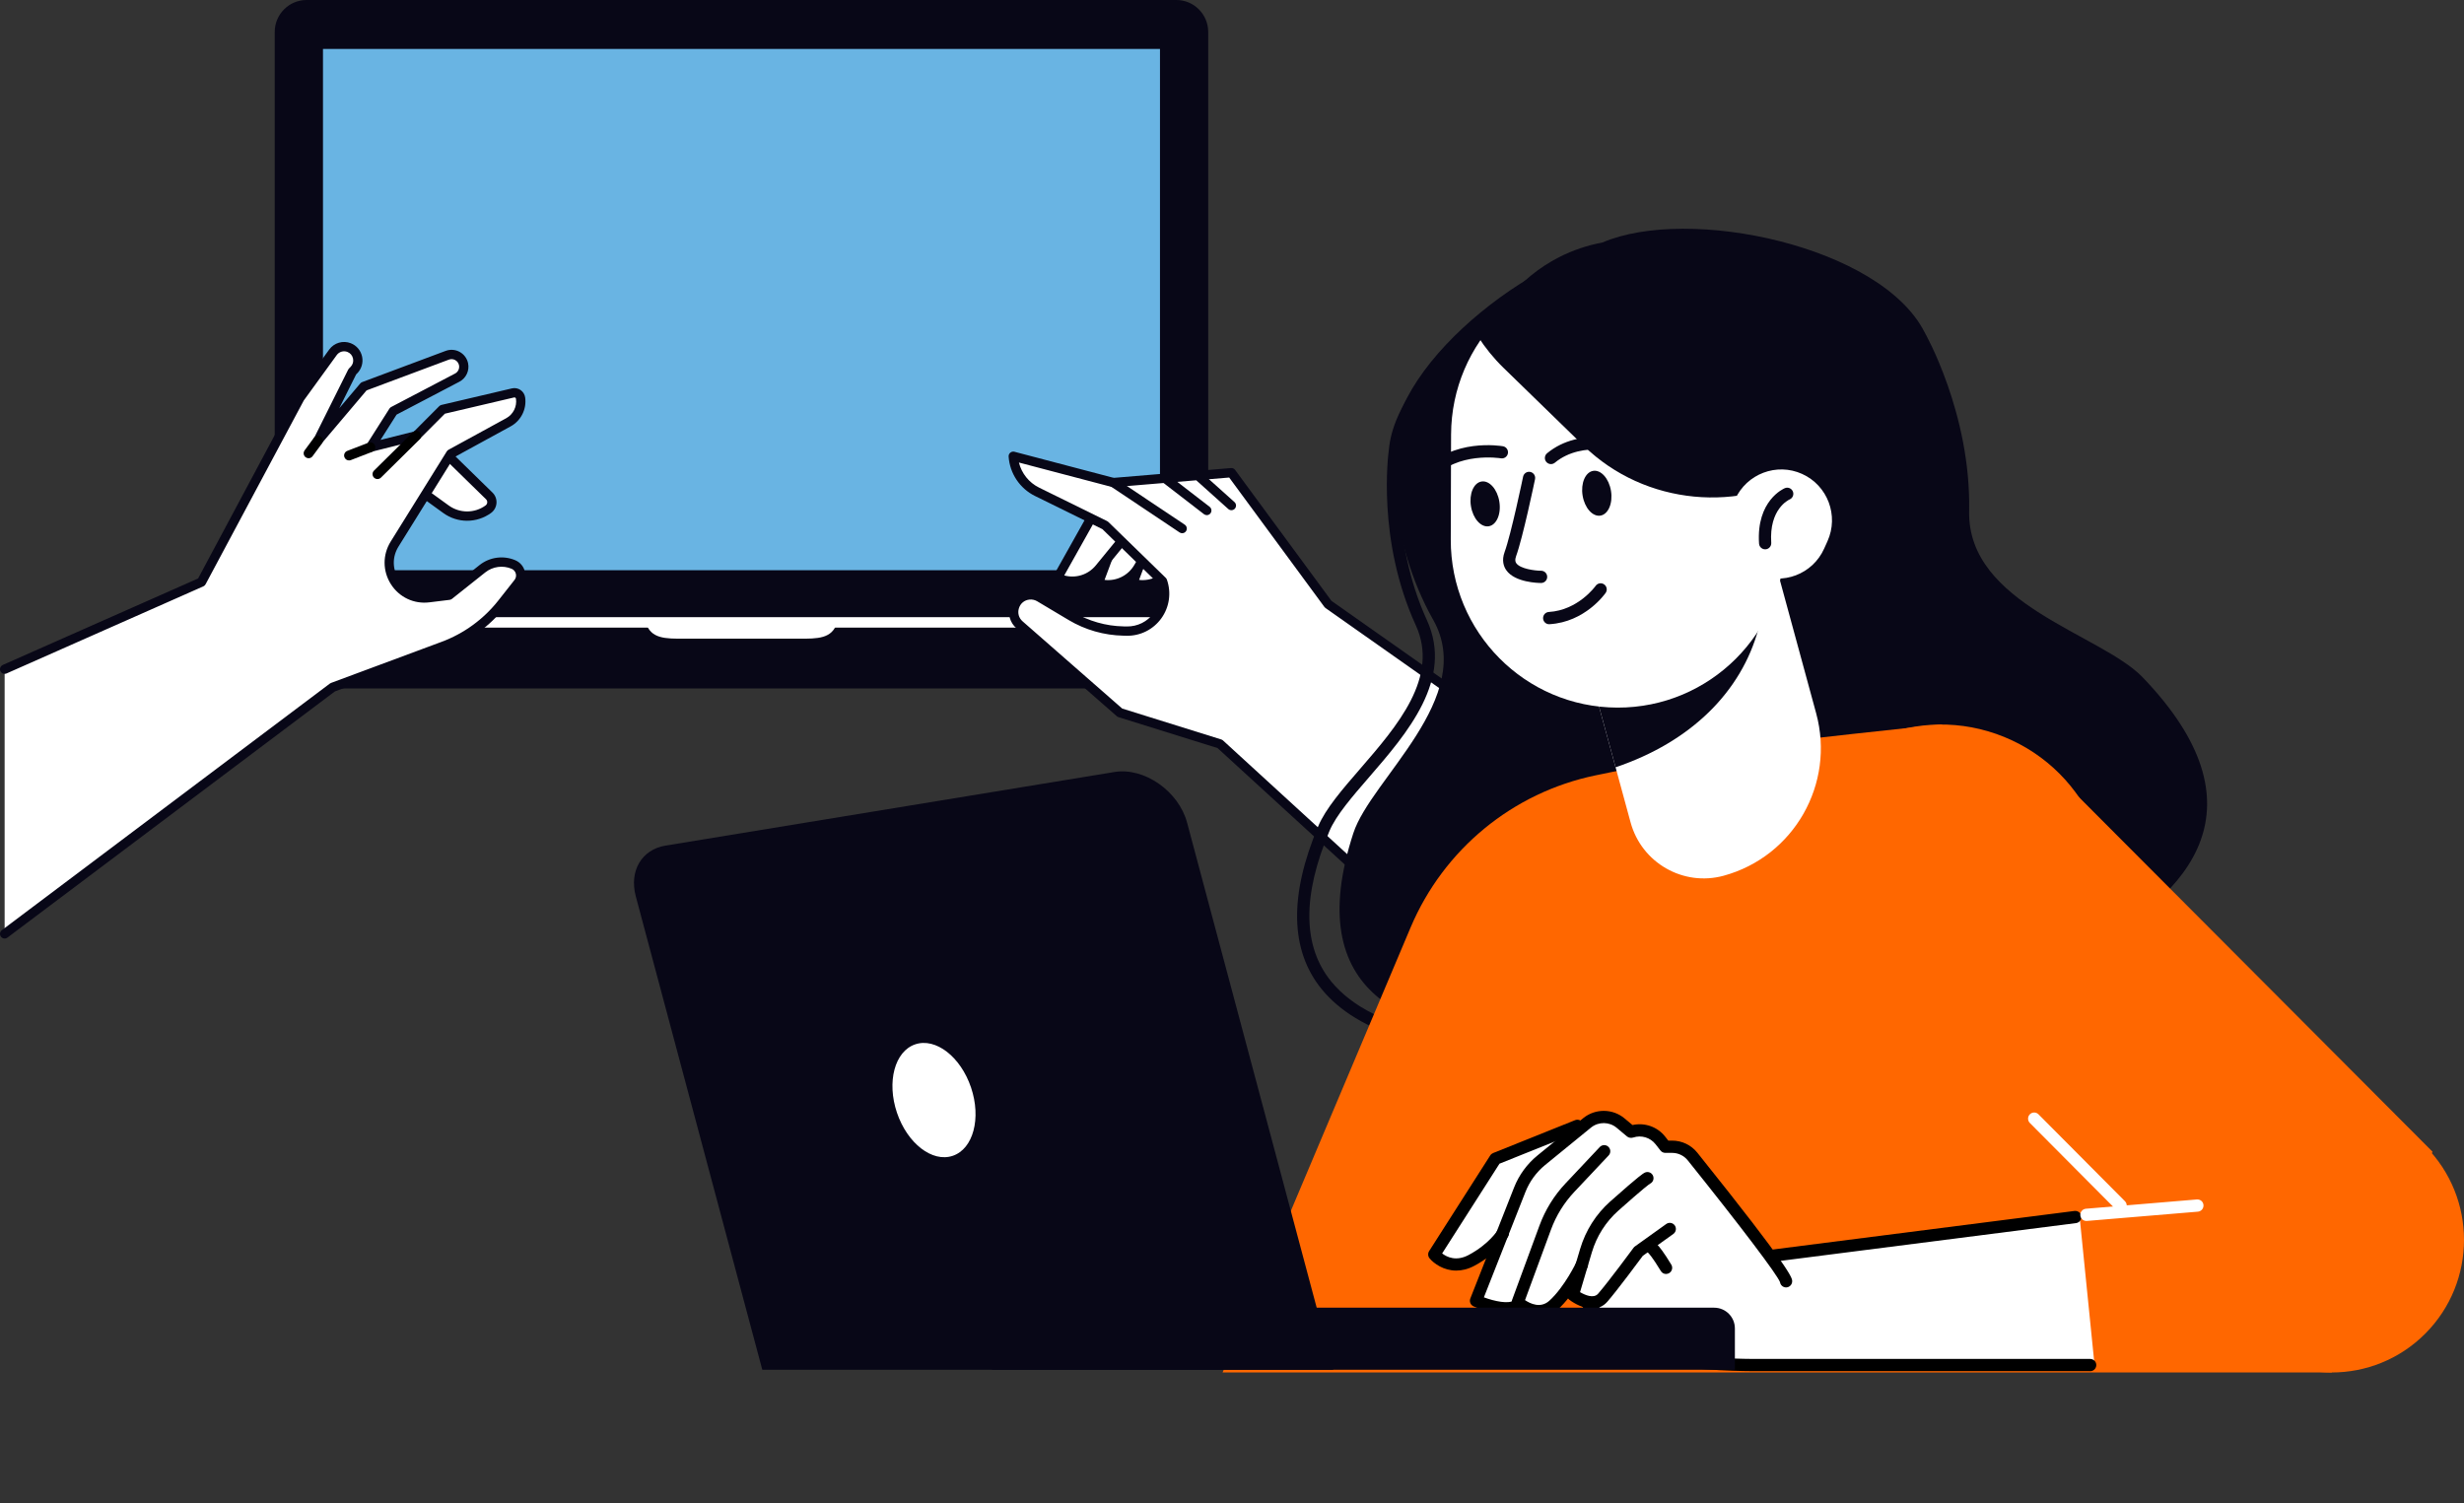 <svg width="377" height="230" viewBox="0 0 377 230" fill="none" xmlns="http://www.w3.org/2000/svg">
<rect x="0" y="0" width="377" height="230" fill="#333333" stroke="none"/>
<g clip-path="url(#clip0_213_2)">
<path d="M130.628 95.17H95.628V99.696H130.628V95.17Z" fill="white"/>
<path d="M130.628 100.408H95.628C95.236 100.408 94.918 100.089 94.918 99.696V95.17C94.918 94.776 95.236 94.457 95.628 94.457H130.628C131.02 94.457 131.338 94.776 131.338 95.17V99.696C131.338 100.089 131.02 100.408 130.628 100.408ZM96.337 98.985H129.918V95.882H96.337V98.985Z" fill="#080717"/>
<path d="M42.033 95.685V4.891C42.033 2.192 44.224 0 46.911 0H179.981C182.675 0 184.861 2.192 184.861 4.891V95.685H42.033Z" fill="#080717"/>
<path d="M177.481 7.489H49.417V87.248H177.481V7.489Z" fill="#69B4E3"/>
<path d="M206.137 100.545V95.235H128.08C127.347 97.776 125.035 97.723 122.263 97.723H104.629C101.857 97.723 99.541 97.776 98.811 95.235H20.755V100.545C20.755 100.545 27.163 105.342 31.873 105.342H195.021C199.729 105.342 206.138 100.545 206.138 100.545H206.137Z" fill="#080717"/>
<path d="M206.137 96.034H20.755C20.314 96.034 19.956 95.677 19.956 95.234C19.956 94.791 20.313 94.433 20.755 94.433H206.138C206.579 94.433 206.937 94.791 206.937 95.234C206.937 95.677 206.58 96.034 206.138 96.034H206.137Z" fill="white"/>
<path d="M65.952 67.178L74.856 75.88C75.448 76.458 75.376 77.431 74.707 77.915C72.776 79.313 70.169 79.313 68.238 77.915L62.44 73.717L65.952 67.176V67.178Z" fill="white"/>
<path d="M71.473 79.679C70.195 79.679 68.915 79.284 67.823 78.494L62.023 74.295C61.735 74.085 61.645 73.695 61.814 73.38L65.328 66.84C65.433 66.644 65.625 66.508 65.845 66.474C66.066 66.441 66.289 66.513 66.449 66.668L75.354 75.37C75.786 75.793 76.009 76.382 75.963 76.985C75.919 77.589 75.612 78.139 75.124 78.492C74.032 79.283 72.754 79.677 71.473 79.677V79.679ZM63.359 73.506L68.654 77.339C70.341 78.559 72.606 78.559 74.292 77.339C74.496 77.192 74.54 76.988 74.548 76.88C74.555 76.772 74.543 76.565 74.362 76.389L66.131 68.344L63.359 73.504V73.506Z" fill="#080717"/>
<path d="M0.71 142.891L50.897 105.16L67.811 98.873C71.354 97.555 74.469 95.285 76.812 92.311L79.28 89.177C80.023 88.233 79.665 86.839 78.559 86.372C76.975 85.704 75.153 85.953 73.808 87.024L68.714 91.073L65.608 91.455C61.112 92.009 57.984 87.091 60.381 83.238L68.966 69.439L77.802 64.608C79.128 63.883 79.865 62.409 79.652 60.909C79.574 60.357 79.038 59.99 78.495 60.117L67.711 62.647L63.696 66.672L56.669 68.432L60.182 62.899L69.96 57.774C70.706 57.384 71.1 56.542 70.924 55.716C70.683 54.595 69.508 53.95 68.437 54.35L55.664 59.125L48.637 67.425L53.907 56.861L54.136 56.632C55.21 55.555 54.827 53.726 53.411 53.174C52.521 52.826 51.509 53.124 50.946 53.899L45.878 60.885L30.823 89.058L0.71 102.392V142.89V142.891Z" fill="white"/>
<path d="M0.71 143.603C0.494 143.603 0.281 143.505 0.142 143.318C-0.094 143.004 -0.03 142.558 0.284 142.323L50.47 104.591C50.526 104.55 50.585 104.517 50.649 104.493L67.563 98.206C70.986 96.934 73.991 94.744 76.253 91.871L78.721 88.737C78.937 88.464 79.011 88.112 78.924 87.775C78.838 87.437 78.603 87.165 78.282 87.028C76.937 86.46 75.391 86.674 74.247 87.582L69.153 91.632C69.051 91.713 68.927 91.764 68.798 91.781L65.691 92.163C63.34 92.453 61.083 91.388 59.808 89.384C58.534 87.38 58.521 84.882 59.776 82.864L68.36 69.065C68.426 68.961 68.515 68.875 68.623 68.817L77.46 63.986C78.519 63.406 79.118 62.211 78.946 61.013C78.933 60.922 78.876 60.871 78.843 60.849C78.811 60.827 78.741 60.792 78.654 60.814L68.068 63.298L64.196 67.179C64.105 67.27 63.991 67.336 63.866 67.367L56.84 69.127C56.557 69.199 56.262 69.089 56.091 68.853C55.921 68.616 55.912 68.3 56.069 68.055L59.582 62.522C59.649 62.416 59.743 62.331 59.852 62.274L69.631 57.151C70.092 56.908 70.338 56.383 70.229 55.873C70.158 55.541 69.947 55.258 69.65 55.095C69.355 54.931 69.003 54.907 68.686 55.025L56.086 59.734L49.179 67.894C48.947 68.169 48.547 68.226 48.247 68.028C47.947 67.83 47.843 67.438 48.004 67.116L53.274 56.552C53.308 56.484 53.353 56.421 53.407 56.367L53.636 56.138C53.976 55.797 54.113 55.333 54.014 54.862C53.916 54.392 53.602 54.021 53.156 53.846C52.566 53.617 51.894 53.813 51.523 54.326L46.483 61.272L31.451 89.403C31.375 89.542 31.256 89.653 31.113 89.717L0.997 103.045C0.639 103.203 0.22 103.04 0.061 102.681C-0.097 102.322 0.065 101.902 0.423 101.743L30.311 88.51L45.252 60.553C45.267 60.525 45.284 60.498 45.303 60.471L50.371 53.484C51.121 52.449 52.475 52.05 53.667 52.514C54.557 52.86 55.205 53.627 55.402 54.564C55.598 55.5 55.313 56.462 54.638 57.139L54.49 57.287L51.905 62.469L55.122 58.669C55.2 58.576 55.301 58.505 55.415 58.462L68.188 53.688C68.892 53.425 69.673 53.481 70.332 53.843C70.992 54.205 71.459 54.834 71.617 55.571C71.86 56.705 71.313 57.871 70.287 58.408L60.676 63.443L58.221 67.311L63.329 66.031L67.205 62.145C67.299 62.051 67.417 61.986 67.546 61.956L78.331 59.426C78.782 59.32 79.261 59.409 79.645 59.673C80.028 59.935 80.286 60.351 80.351 60.811C80.605 62.594 79.716 64.372 78.137 65.235L69.466 69.976L60.979 83.616C60.001 85.187 60.011 87.057 61.005 88.616C61.998 90.177 63.686 90.974 65.517 90.749L68.426 90.391L73.363 86.466C74.913 85.234 77.009 84.946 78.832 85.715C79.565 86.024 80.1 86.645 80.298 87.417C80.497 88.189 80.328 88.991 79.835 89.618L77.367 92.751C74.943 95.829 71.724 98.176 68.056 99.539L51.239 105.791L1.137 143.461C1.009 143.558 0.86 143.603 0.712 143.603H0.71Z" fill="#080717"/>
<path d="M57.755 73.299C57.56 73.299 57.366 73.224 57.218 73.074C56.925 72.777 56.928 72.298 57.225 72.005L63.164 66.135C63.461 65.842 63.939 65.844 64.231 66.142C64.524 66.44 64.521 66.918 64.224 67.212L58.285 73.081C58.139 73.227 57.947 73.299 57.755 73.299Z" fill="black"/>
<path d="M53.406 70.449C53.103 70.449 52.816 70.266 52.701 69.964C52.55 69.573 52.745 69.136 53.135 68.987L56.397 67.729C56.786 67.579 57.222 67.773 57.371 68.163C57.522 68.553 57.327 68.991 56.938 69.14L53.676 70.398C53.586 70.432 53.495 70.449 53.404 70.449H53.406Z" fill="black"/>
<path d="M47.215 70.113C47.059 70.113 46.903 70.065 46.768 69.965C46.432 69.717 46.361 69.243 46.61 68.907L48.032 66.978C48.279 66.644 48.752 66.571 49.088 66.82C49.423 67.068 49.494 67.542 49.245 67.878L47.823 69.807C47.675 70.008 47.447 70.113 47.215 70.113Z" fill="black"/>
<path d="M178.176 76.287L173.328 89.26C175.675 89.944 178.186 88.945 179.427 86.836L183.75 79.494L178.174 76.287H178.176Z" fill="white"/>
<path d="M174.821 90.184C174.26 90.184 173.69 90.106 173.129 89.942C172.94 89.887 172.781 89.754 172.693 89.578C172.604 89.401 172.593 89.195 172.663 89.01L177.511 76.037C177.583 75.842 177.739 75.688 177.934 75.617C178.13 75.545 178.348 75.565 178.528 75.669L184.103 78.876C184.268 78.969 184.388 79.128 184.437 79.311C184.486 79.495 184.459 79.692 184.362 79.855L180.04 87.198C178.929 89.085 176.925 90.186 174.822 90.186L174.821 90.184ZM174.284 88.73C176.083 88.942 177.872 88.079 178.816 86.474L182.773 79.751L178.546 77.322L174.284 88.73Z" fill="#080717"/>
<path d="M172.893 76.287L168.045 89.26C170.392 89.944 172.903 88.945 174.145 86.836L178.467 79.494L172.891 76.287H172.893Z" fill="white"/>
<path d="M169.54 90.184C168.978 90.184 168.409 90.106 167.847 89.942C167.658 89.887 167.499 89.754 167.411 89.578C167.323 89.401 167.312 89.195 167.381 89.01L172.229 76.037C172.302 75.842 172.458 75.688 172.653 75.617C172.849 75.545 173.065 75.565 173.247 75.669L178.822 78.876C178.987 78.969 179.106 79.128 179.156 79.311C179.204 79.495 179.177 79.692 179.081 79.855L174.758 87.198C173.647 89.085 171.644 90.186 169.541 90.186L169.54 90.184ZM169.001 88.73C170.801 88.942 172.589 88.079 173.534 86.474L177.491 79.751L173.264 77.322L169.001 88.73Z" fill="#080717"/>
<path d="M168.583 76.347L161.809 88.421C164.024 89.457 166.657 88.857 168.207 86.963L173.602 80.371L168.583 76.346V76.347Z" fill="white"/>
<path d="M164.069 89.638C163.204 89.638 162.33 89.452 161.508 89.066C161.328 88.982 161.192 88.827 161.132 88.639C161.071 88.451 161.093 88.245 161.189 88.072L167.964 75.998C168.066 75.816 168.242 75.688 168.447 75.648C168.65 75.608 168.863 75.661 169.025 75.79L174.044 79.816C174.192 79.934 174.287 80.108 174.307 80.297C174.327 80.486 174.27 80.676 174.149 80.823L168.754 87.414C167.573 88.857 165.84 89.636 164.068 89.636L164.069 89.638ZM162.833 88.045C164.581 88.529 166.478 87.953 167.657 86.513L172.596 80.478L168.791 77.427L162.832 88.045H162.833Z" fill="#080717"/>
<path d="M224.29 107.288L203.211 92.446L188.406 72.324L170.338 73.833L155.031 69.808C155.186 72.143 156.573 74.217 158.669 75.248L169.084 80.372L177.866 88.925C179.2 92.696 176.364 96.641 172.374 96.564L171.891 96.554C169.065 96.5 166.301 95.709 163.87 94.261L159.047 91.385C158.558 91.095 157.988 90.971 157.423 91.033C155.163 91.285 154.28 94.11 155.993 95.608L171.343 109.047L186.65 113.827L224.29 148.288V107.286V107.288Z" fill="white"/>
<path d="M224.29 149C224.119 149 223.947 148.939 223.811 148.813L186.287 114.459L171.131 109.727C171.037 109.698 170.951 109.649 170.875 109.584L155.526 96.145C154.518 95.264 154.14 93.921 154.541 92.641C154.94 91.362 156.015 90.475 157.344 90.327C158.059 90.249 158.792 90.407 159.409 90.774L164.233 93.65C166.553 95.033 169.206 95.791 171.904 95.843L172.387 95.853C174.058 95.876 175.567 95.127 176.54 93.772C177.482 92.462 177.737 90.847 177.248 89.317L168.67 80.963L158.356 75.887C156.04 74.748 154.494 72.436 154.324 69.857C154.308 69.629 154.403 69.407 154.581 69.261C154.757 69.115 154.993 69.063 155.213 69.122L170.402 73.116L188.348 71.616C188.589 71.596 188.832 71.704 188.978 71.902L203.714 91.932L224.697 106.707C225.018 106.933 225.095 107.376 224.871 107.698C224.645 108.02 224.203 108.098 223.882 107.872L202.803 93.03C202.741 92.986 202.685 92.932 202.64 92.871L188.07 73.067L170.398 74.543C170.32 74.55 170.237 74.543 170.159 74.521L155.898 70.771C156.307 72.425 157.43 73.843 158.983 74.608L169.398 79.733C169.464 79.766 169.527 79.81 169.579 79.861L178.362 88.413C178.44 88.49 178.5 88.582 178.537 88.685C179.241 90.676 178.926 92.888 177.694 94.601C176.462 96.315 174.479 97.32 172.361 97.273L171.878 97.263C168.934 97.206 166.04 96.379 163.51 94.871L158.686 91.995C158.332 91.784 157.909 91.694 157.504 91.738C156.731 91.825 156.131 92.32 155.898 93.063C155.666 93.806 155.877 94.557 156.462 95.07L171.698 108.41L186.861 113.144C186.961 113.176 187.052 113.228 187.128 113.298L224.768 147.759C225.058 148.024 225.078 148.474 224.814 148.765C224.673 148.919 224.481 148.997 224.29 148.997V149Z" fill="#080717"/>
<path d="M180.878 81.587C180.743 81.587 180.607 81.549 180.484 81.468L169.946 74.424C169.619 74.207 169.533 73.765 169.748 73.438C169.966 73.11 170.406 73.022 170.733 73.24L181.272 80.283C181.598 80.501 181.685 80.942 181.469 81.27C181.333 81.475 181.107 81.587 180.878 81.587Z" fill="#080717"/>
<path d="M184.642 78.82C184.49 78.82 184.338 78.772 184.21 78.672L177.685 73.641C177.374 73.402 177.316 72.955 177.556 72.643C177.795 72.331 178.241 72.274 178.552 72.513L185.077 77.544C185.388 77.783 185.446 78.23 185.206 78.542C185.067 78.725 184.855 78.82 184.643 78.82H184.642Z" fill="#080717"/>
<path d="M188.406 78.065C188.238 78.065 188.068 78.005 187.933 77.884L183.164 73.608C182.872 73.346 182.847 72.896 183.109 72.603C183.37 72.311 183.819 72.284 184.112 72.547L188.88 76.823C189.173 77.085 189.197 77.535 188.936 77.829C188.795 77.985 188.602 78.065 188.406 78.065Z" fill="#080717"/>
</g>
<g clip-path="url(#clip1_213_2)">
<path d="M235.704 161.5C218.978 161.5 207.725 158.092 202.226 151.354C197.391 145.423 197.211 137.034 201.69 126.42C202.823 123.734 205.38 120.782 208.083 117.661C213.788 111.075 220.253 103.608 216.624 95.679C210.634 82.6 212.42 69.38 212.499 68.827C213.077 62.222 218.788 54.707 228.159 48.258C236.865 42.267 246.703 38.656 253.842 38.837C254.359 38.85 254.765 39.279 254.752 39.798C254.74 40.307 254.324 40.711 253.82 40.711C253.81 40.711 253.804 40.711 253.797 40.711C247.094 40.542 237.49 44.115 229.219 49.804C220.441 55.846 214.882 63.036 214.359 69.04C214.333 69.221 212.572 82.336 218.324 94.897C222.458 103.923 215.272 112.22 209.498 118.889C206.893 121.896 204.431 124.737 203.413 127.148C199.222 137.072 199.311 144.816 203.673 150.164C216.887 166.365 264.724 156.817 265.206 156.718C265.711 156.616 266.206 156.941 266.307 157.45C266.409 157.956 266.085 158.452 265.577 158.554C265.454 158.579 253.16 161.061 239.343 161.443C238.103 161.478 236.887 161.494 235.701 161.494L235.704 161.5Z" fill="#080717"/>
<path d="M219.279 94.833C212.265 82.406 213.029 68.938 213.029 68.938C213.07 55.015 236.472 37.297 250.822 36.435C253.026 35.821 255.346 35.49 257.747 35.496C271.869 35.538 283.284 47.055 283.239 61.216L283.217 69.068C283.906 73.335 284.299 77.14 284.658 79.794C286.298 91.989 297.618 91.604 303.046 97.925C308.478 104.247 303.011 109.697 303.82 118.946C304.534 127.081 311.428 127.113 316.19 135.872C312.84 141.074 308.881 145.84 304.41 150.072C290.86 152.957 272.278 152.9 272.278 152.9C272.278 152.9 190.973 176.835 207.065 127.479C209.765 119.194 225.996 106.729 219.282 94.83L219.279 94.833Z" fill="#080717"/>
<path d="M301.285 78.2C301.59 63.237 294.455 50.816 294.455 50.816C287.748 37.631 258.379 31.427 245.165 37.109C242.906 37.526 240.675 38.264 238.537 39.356C225.958 45.792 221.291 61.881 228.115 75.292L231.897 82.727C233.325 87.086 234.8 90.872 235.752 93.548C240.133 105.857 229.847 110.617 228.033 119.07C226.218 127.524 233.702 130.215 237.414 139.356C240.675 147.393 234.536 150.546 234.486 161.01C239.968 164.427 245.783 167.15 251.799 169.139C265.27 165.738 281.821 157.268 281.821 157.268C281.821 157.268 365.829 143.142 327.827 103.627C321.447 96.993 300.997 92.523 301.285 78.2Z" fill="#080717"/>
<path d="M262.348 114.874C272.659 113.347 296.993 110.849 296.993 110.849L316.45 120.33L372.187 176.224L356.759 209.994H187.061L215.831 141.898C220.878 129.954 231.453 121.259 244.121 118.638L262.348 114.867V114.874Z" fill="#FF6700"/>
<path d="M320.718 146.199C326.041 133.066 319.74 118.092 306.643 112.754C293.547 107.416 278.615 113.735 273.292 126.868C267.969 140.001 274.27 154.975 287.367 160.314C300.463 165.652 315.395 159.333 320.718 146.199Z" fill="#FF6700"/>
<path d="M324.465 185.4C324.223 185.4 323.985 185.308 323.805 185.123L310.575 171.824C310.21 171.458 310.21 170.863 310.575 170.497C310.94 170.132 311.533 170.132 311.895 170.497L325.124 183.796C325.489 184.162 325.489 184.757 325.124 185.123C324.944 185.305 324.702 185.397 324.465 185.397V185.4Z" fill="white"/>
<path d="M318.205 186.144C318.186 185.96 318.094 185.791 317.951 185.674C317.805 185.559 317.615 185.505 317.437 185.53L271.114 191.451C269.067 188.652 265.558 184.083 259.508 176.536C258.613 175.416 257.275 174.773 255.841 174.773H255.133L254.581 174.067C253.436 172.607 251.542 171.961 249.714 172.413L248.391 171.309C246.691 169.887 244.197 169.855 242.452 171.232L241.992 171.608C241.973 171.614 241.954 171.608 241.935 171.617L228.553 176.647C228.416 176.698 228.296 176.794 228.217 176.921L218.864 191.56C218.702 191.811 218.724 192.139 218.914 192.371C219.549 193.131 220.967 194.156 222.814 194.156C223.626 194.156 224.52 193.955 225.466 193.453C226.446 192.928 227.249 192.371 227.925 191.833L225.19 198.769C225.053 199.109 225.212 199.498 225.545 199.65C225.907 199.816 228.321 200.866 230.428 200.866C231.202 200.866 231.925 200.713 232.496 200.338C233.274 200.85 234.324 201.305 235.441 201.305C236.338 201.305 237.278 201.012 238.147 200.22C238.823 199.606 239.441 198.887 239.997 198.158C240.012 198.349 240.076 198.534 240.231 198.658C240.834 199.122 241.729 199.631 242.668 199.857C242.681 199.879 242.687 199.902 242.703 199.924C242.953 200.226 248.861 207.372 253.969 208.396C259.67 209.539 267.897 209.555 268.242 209.555H319.788C319.982 209.555 320.169 209.472 320.296 209.329C320.426 209.186 320.489 208.991 320.467 208.801L318.186 186.157L318.205 186.144Z" fill="white"/>
<path d="M270.993 193.099C270.53 193.099 270.127 192.753 270.067 192.282C270.003 191.77 270.365 191.299 270.876 191.232L317.405 185.285C317.913 185.222 318.386 185.581 318.449 186.097C318.513 186.609 318.151 187.08 317.64 187.143L271.11 193.09C271.069 193.096 271.031 193.096 270.99 193.096L270.993 193.099Z" fill="black"/>
<path d="M230.415 201.12C228.347 201.12 226.04 200.147 225.45 199.876C224.993 199.669 224.781 199.141 224.965 198.677L231.659 181.693C232.411 179.784 233.648 178.092 235.234 176.797L242.297 171.038C244.137 169.584 246.761 169.622 248.55 171.115L249.778 172.139C251.656 171.726 253.594 172.406 254.775 173.911L255.254 174.522H255.837C257.348 174.522 258.756 175.197 259.702 176.377C274.21 194.483 274.21 195.54 274.21 196.046C274.21 196.551 273.791 196.984 273.274 196.984C272.805 196.984 272.414 196.634 272.348 196.179C271.9 194.996 266.386 187.713 258.242 177.554C257.655 176.819 256.777 176.399 255.837 176.399H254.797C254.508 176.399 254.238 176.266 254.061 176.04L253.303 175.073C252.5 174.048 251.129 173.638 249.895 174.048C249.584 174.15 249.2 174.102 248.953 173.895L247.351 172.556C246.237 171.624 244.6 171.601 243.461 172.502L236.411 178.254C235.073 179.345 234.029 180.774 233.394 182.384L227.04 198.502C228.702 199.116 230.847 199.564 231.656 198.957C232.068 198.645 232.655 198.731 232.963 199.144C233.274 199.558 233.188 200.147 232.776 200.455C232.132 200.939 231.294 201.117 230.412 201.117L230.415 201.12Z" fill="black"/>
<path d="M235.453 201.556C233.845 201.556 232.366 200.665 231.586 199.94C231.31 199.682 231.212 199.281 231.345 198.925L235.545 187.516C236.434 185.104 237.776 182.931 239.537 181.06L244.768 175.505C245.124 175.13 245.714 175.111 246.088 175.467C246.462 175.823 246.481 176.415 246.126 176.791L240.894 182.346C239.308 184.032 238.096 185.989 237.297 188.162L233.334 198.928C234.115 199.459 235.71 200.245 237.065 199.011C239.41 196.873 241.164 193.166 241.183 193.128C241.402 192.66 241.957 192.46 242.427 192.679C242.893 192.899 243.093 193.459 242.874 193.927C242.798 194.092 240.939 198.012 238.325 200.395C237.401 201.238 236.405 201.547 235.457 201.547L235.453 201.556Z" fill="black"/>
<path d="M243.623 200.22C242.294 200.22 240.926 199.498 240.089 198.852C239.781 198.613 239.651 198.212 239.762 197.84L241.77 191.082C242.604 188.276 244.194 185.769 246.37 183.835C250.914 179.794 251.424 179.536 251.643 179.428C252.103 179.196 252.665 179.384 252.896 179.848C253.125 180.309 252.941 180.869 252.484 181.102C252.338 181.184 251.558 181.725 247.611 185.238C245.695 186.943 244.292 189.148 243.559 191.62L241.751 197.706C242.49 198.139 243.823 198.74 244.514 197.948C246.069 196.17 249.901 190.971 249.94 190.917C249.997 190.837 250.07 190.767 250.149 190.71L254.94 187.28C255.362 186.978 255.942 187.077 256.244 187.497C256.542 187.917 256.447 188.502 256.025 188.804L251.355 192.148C250.755 192.963 247.408 197.474 245.92 199.179C245.26 199.933 244.448 200.217 243.62 200.217L243.623 200.22Z" fill="black"/>
<path d="M319.804 209.796H268.258C267.909 209.796 259.66 209.784 253.934 208.635C248.753 207.595 242.497 200.401 242.233 200.096C241.894 199.704 241.938 199.113 242.328 198.775C242.719 198.438 243.309 198.479 243.645 198.871C243.705 198.941 249.746 205.886 254.299 206.799C259.841 207.913 268.173 207.926 268.258 207.926H319.804C320.321 207.926 320.74 208.346 320.74 208.864C320.74 209.383 320.321 209.803 319.804 209.803V209.796Z" fill="black"/>
<path d="M222.82 194.41C220.885 194.41 219.393 193.335 218.73 192.533C218.47 192.218 218.442 191.773 218.661 191.429L228.01 176.791C228.115 176.625 228.27 176.498 228.451 176.425L240.996 171.391C241.475 171.201 242.017 171.433 242.211 171.913C242.405 172.394 242.17 172.941 241.691 173.132L229.425 178.054L220.653 191.785C221.364 192.336 222.795 193.045 224.711 192.021C227.833 190.351 229.127 188.267 229.14 188.244C229.409 187.802 229.984 187.662 230.422 187.929C230.863 188.197 231.005 188.769 230.739 189.212C230.679 189.313 229.194 191.744 225.586 193.672C224.6 194.2 223.667 194.407 222.817 194.407L222.82 194.41Z" fill="black"/>
<path d="M254.914 194.929C254.597 194.929 254.289 194.77 254.115 194.477C252.817 192.333 252.259 191.757 252.122 191.636C251.805 191.486 251.583 191.162 251.583 190.786C251.583 190.268 252.002 189.848 252.519 189.848C252.934 189.848 253.502 189.848 255.714 193.5C255.98 193.943 255.841 194.518 255.4 194.789C255.247 194.881 255.079 194.926 254.914 194.926V194.929Z" fill="black"/>
<path d="M371.073 204.056C378.976 196.13 378.976 183.279 371.073 175.354C363.169 167.428 350.355 167.428 342.452 175.354C334.548 183.279 334.548 196.13 342.452 204.056C350.355 211.981 363.169 211.981 371.073 204.056Z" fill="#FF6700"/>
<path d="M319.227 186.816C318.744 186.816 318.338 186.447 318.297 185.957C318.256 185.441 318.636 184.99 319.15 184.945L336.13 183.526C336.676 183.491 337.098 183.866 337.139 184.382C337.18 184.897 336.8 185.349 336.286 185.394L319.306 186.813C319.277 186.813 319.252 186.816 319.227 186.816Z" fill="white"/>
<path d="M116.635 209.586H203.997L181.63 125.872C180.342 121.056 175.072 117.374 170.522 118.122L101.819 129.385C98.171 129.983 96.245 133.273 97.276 137.135L116.635 209.586Z" fill="#080717"/>
<path d="M265.444 209.586H151.769V200.086H262.275C264.023 200.086 265.444 201.508 265.444 203.265V209.586Z" fill="#080717"/>
<path d="M137.235 170.246C138.825 174.955 142.651 177.911 145.782 176.845C148.914 175.782 150.161 171.102 148.571 166.393C146.982 161.684 143.155 158.729 140.024 159.795C136.893 160.857 135.646 165.537 137.235 170.246Z" fill="white"/>
<path d="M263.737 133.989C274.483 131.046 280.816 119.923 277.881 109.147L272.005 87.573L241.351 95.969L249.483 125.828C251.171 132.029 257.554 135.684 263.737 133.989Z" fill="white"/>
<path d="M247.189 117.4L241.351 95.966L260.822 90.633L269.036 96.261C266.428 105.793 258.788 113.49 247.186 117.4H247.189Z" fill="#080717"/>
<path d="M247.465 108.269C261.586 108.31 273.071 96.866 273.112 82.705L273.16 66.657C273.201 52.495 261.789 40.978 247.668 40.937C233.547 40.892 222.062 52.34 222.02 66.501L221.973 82.549C221.928 96.71 233.344 108.227 247.465 108.269Z" fill="white"/>
<path d="M249.492 39.333C264.81 39.381 277.192 51.423 277.148 66.234L277.132 71.76C266.348 78.581 251.738 77.385 242.294 68.2L230.054 56.294C228.54 54.821 227.246 53.218 226.158 51.525C231.123 44.16 239.721 39.298 249.489 39.33L249.492 39.333Z" fill="#080717"/>
<path d="M268.839 87.84C272.741 89.606 277.335 87.865 279.096 83.952L279.613 82.803C281.374 78.89 279.638 74.283 275.736 72.517C271.834 70.751 267.24 72.492 265.476 76.405L264.959 77.554C263.198 81.467 264.933 86.074 268.836 87.84H268.839Z" fill="white"/>
<path d="M225.06 77.452C225.364 79.342 226.586 80.716 227.785 80.522C228.984 80.328 229.711 78.635 229.403 76.746C229.099 74.856 227.877 73.481 226.678 73.675C225.479 73.869 224.752 75.562 225.06 77.452Z" fill="#080717"/>
<path d="M218.534 73.593C218.315 73.593 218.096 73.516 217.921 73.36C217.531 73.02 217.49 72.428 217.833 72.037C222.195 67.016 229.638 68.225 229.952 68.279C230.46 68.365 230.802 68.849 230.717 69.358C230.631 69.867 230.149 70.211 229.641 70.125C229.571 70.115 222.909 69.046 219.241 73.265C219.057 73.478 218.797 73.586 218.537 73.586L218.534 73.593Z" fill="#080717"/>
<path d="M242.144 75.823C242.449 77.713 243.67 79.087 244.87 78.893C246.069 78.699 246.795 77.007 246.488 75.117C246.183 73.227 244.962 71.852 243.762 72.046C242.563 72.24 241.837 73.933 242.144 75.823Z" fill="#080717"/>
<path d="M237.306 71.012C237.036 71.012 236.767 70.895 236.583 70.669C236.256 70.268 236.313 69.679 236.713 69.348C241.843 65.123 248.985 67.544 249.286 67.649C249.771 67.818 250.028 68.353 249.86 68.843C249.692 69.332 249.156 69.59 248.67 69.422C248.607 69.399 242.211 67.245 237.899 70.796C237.725 70.939 237.516 71.009 237.306 71.009V71.012Z" fill="#080717"/>
<path d="M235.793 89.201C235.384 89.201 231.776 89.135 230.46 87.235C230.082 86.691 229.733 85.769 230.212 84.458C231.199 81.763 233.023 73.02 233.039 72.934C233.144 72.428 233.642 72.1 234.143 72.209C234.648 72.314 234.971 72.81 234.866 73.319C234.79 73.685 232.998 82.285 231.963 85.107C231.745 85.705 231.875 85.998 231.989 86.166C232.588 87.032 234.812 87.324 235.796 87.328C236.31 87.328 236.729 87.751 236.726 88.269C236.726 88.785 236.307 89.201 235.793 89.201Z" fill="#080717"/>
<path d="M237.03 95.511C236.538 95.511 236.126 95.126 236.097 94.629C236.066 94.114 236.459 93.668 236.973 93.637C241.472 93.369 244.111 89.682 244.137 89.644C244.435 89.221 245.016 89.119 245.438 89.415C245.86 89.711 245.964 90.293 245.669 90.716C245.542 90.897 242.506 95.183 237.084 95.507C237.065 95.507 237.046 95.507 237.027 95.507L237.03 95.511Z" fill="#080717"/>
<path d="M270.073 84.05C269.584 84.05 269.175 83.672 269.14 83.176C268.699 76.587 272.912 74.763 273.093 74.69C273.569 74.493 274.115 74.719 274.315 75.199C274.511 75.677 274.286 76.221 273.814 76.421C273.674 76.485 270.66 77.875 271.006 83.052C271.041 83.567 270.65 84.016 270.136 84.05C270.114 84.05 270.095 84.05 270.073 84.05Z" fill="#080717"/>
</g>
<defs>
<clipPath id="clip0_213_2">
<rect width="225" height="149" fill="white"/>
</clipPath>
<clipPath id="clip1_213_2">
<rect width="280" height="175" fill="white" transform="translate(97 35)"/>
</clipPath>
</defs>
</svg>
